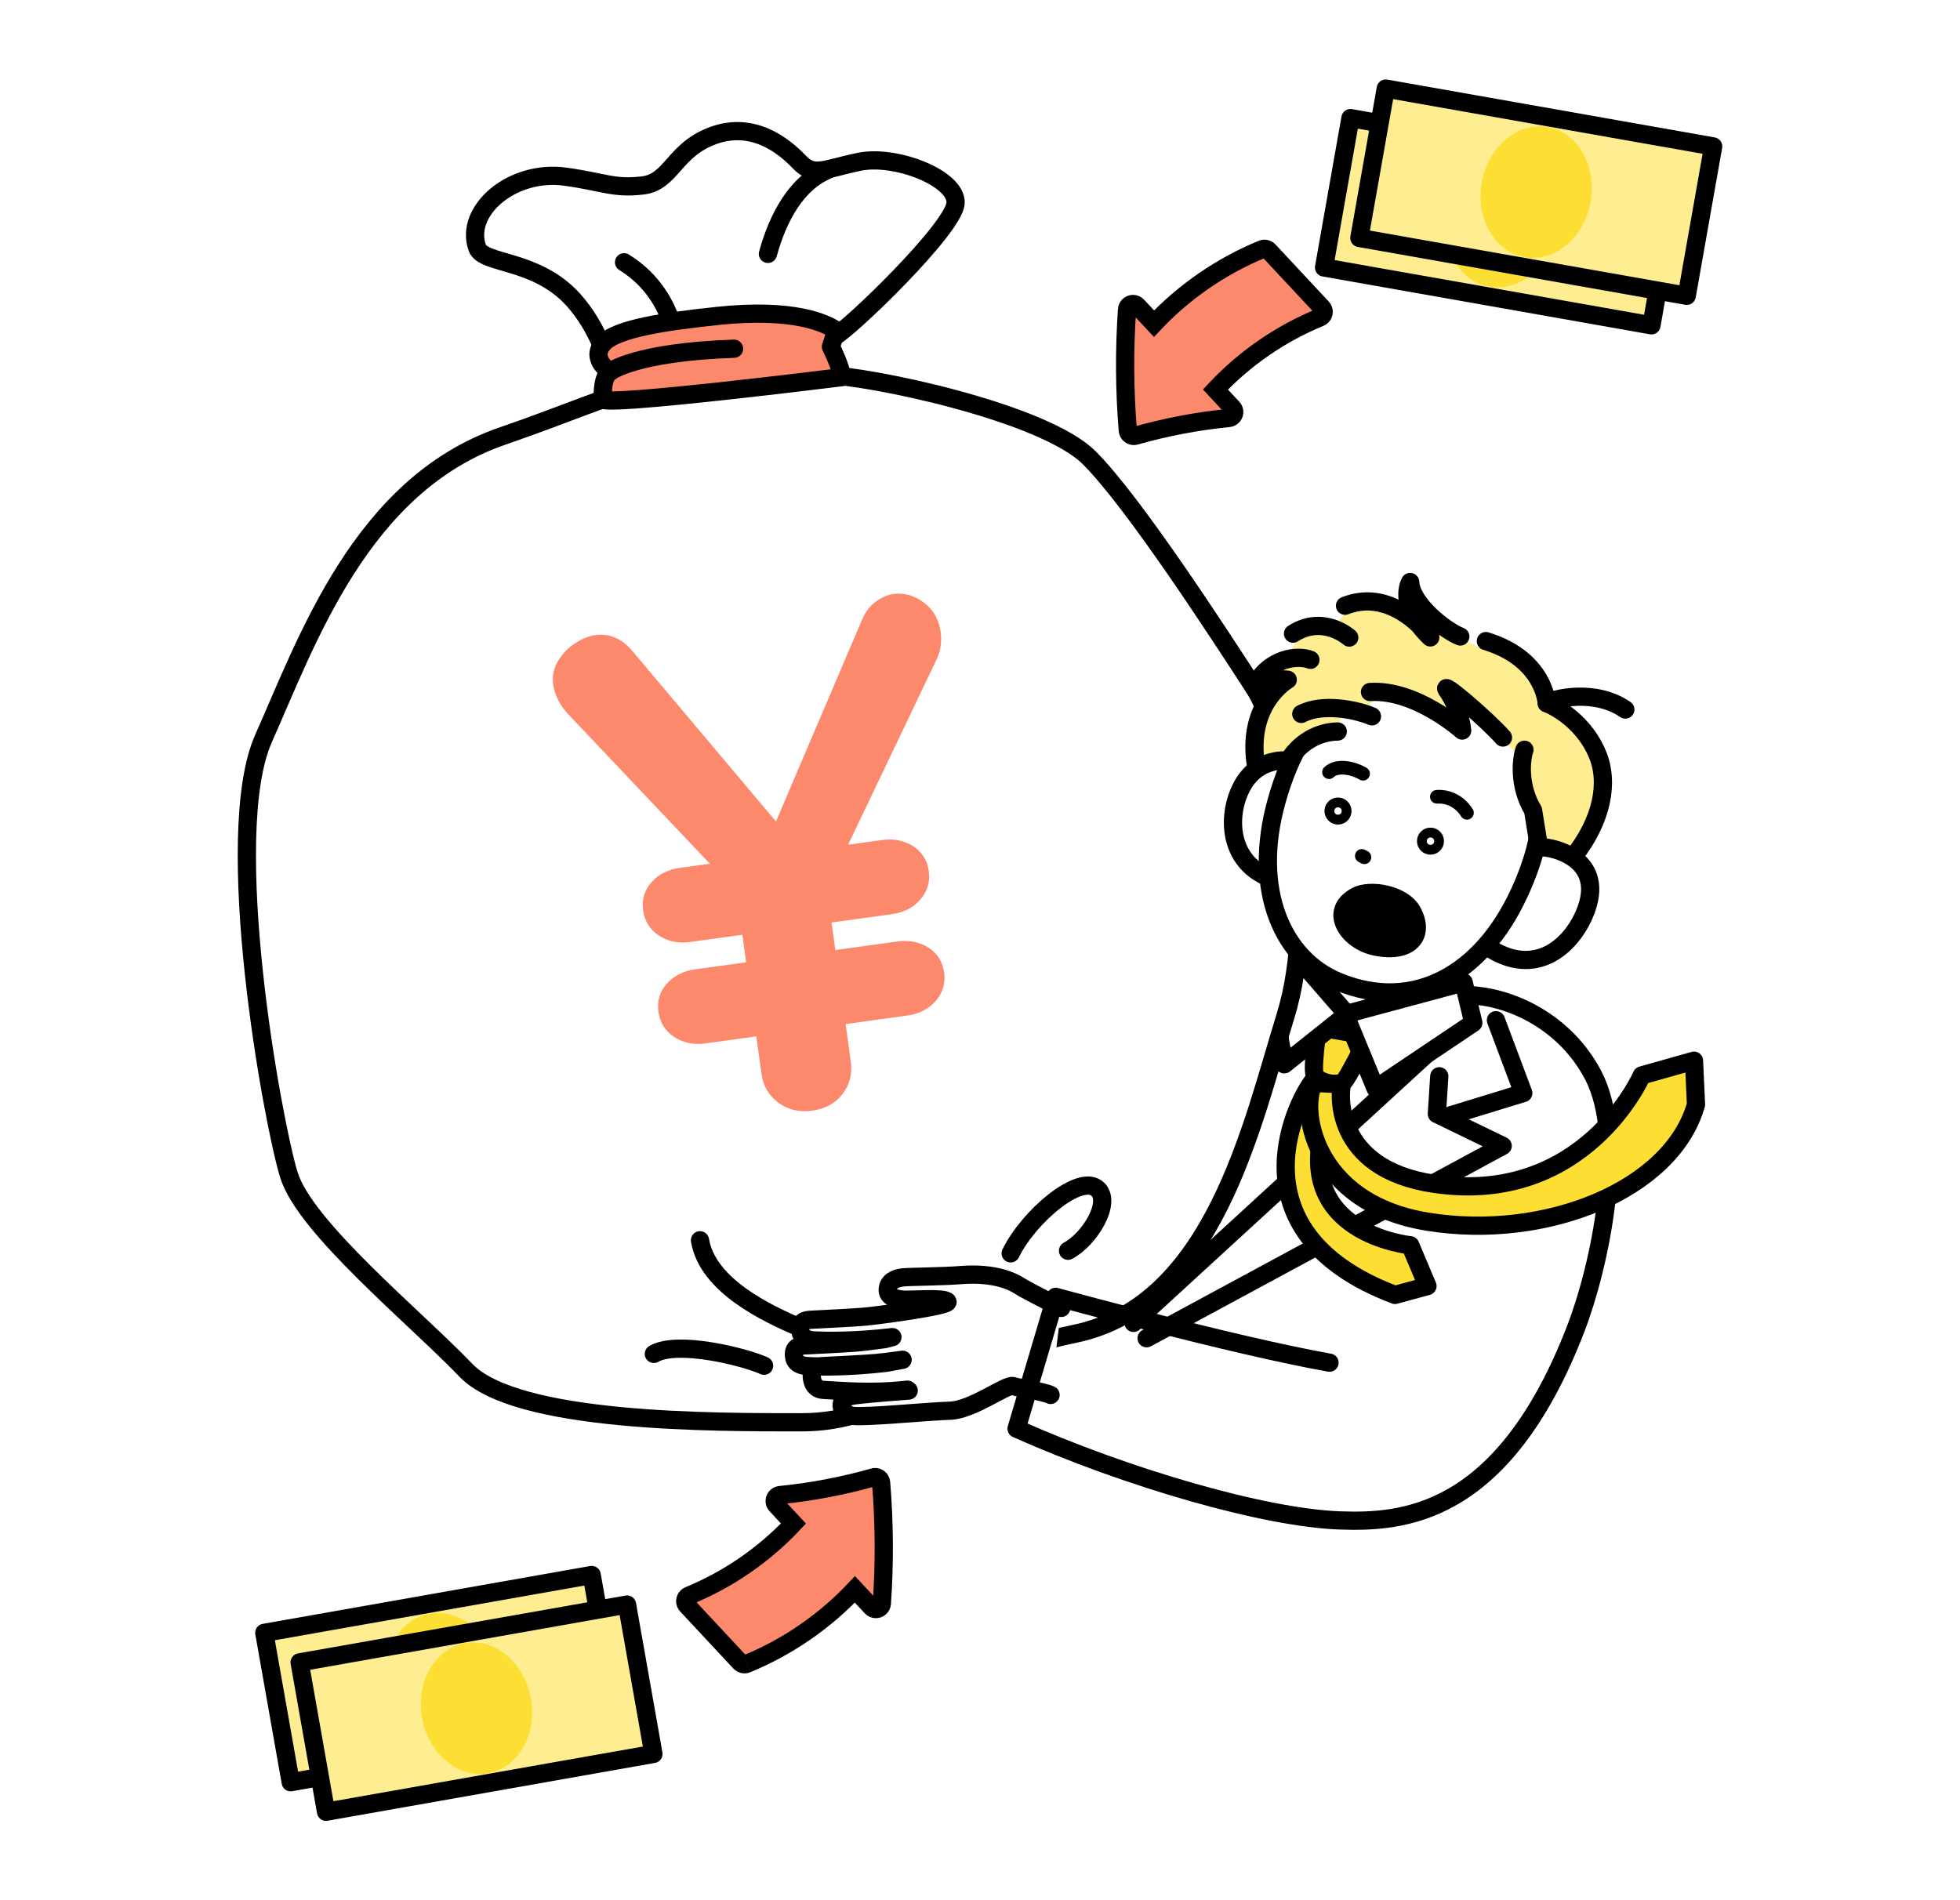 <?xml version="1.0" encoding="UTF-8"?><svg id="design" xmlns="http://www.w3.org/2000/svg" xmlns:xlink="http://www.w3.org/1999/xlink" viewBox="0 0 430 417"><defs><clipPath id="clippath"><rect width="20" height="20" fill="none"/></clipPath><pattern id="_新規パターンスウォッチ_2" x="0" y="0" width="20" height="20" patternTransform="translate(-1645.15 -11129.26) rotate(-38.87) scale(.25)" patternUnits="userSpaceOnUse" viewBox="0 0 20 20"><rect width="20" height="20" fill="none"/><rect width="20" height="20" fill="#ffe7e2"/><g clip-path="url(#clippath)"><circle cx="-19.08" r="5.56" fill="#fd896d"/><circle cx="20" r="4.5" fill="#fd896d"/><circle cx="20" cy="20" r="4.5" fill="#fd896d"/><circle cy="20" r="4.5" fill="#fd896d"/><circle r="4.5" fill="#fd896d"/><circle cx="-19.08" cy="39.08" r="5.56" fill="#fd896d"/><circle cx="20" cy="39.08" r="5.56" fill="#fd896d"/></g></pattern></defs><path d="m349.54,235.98c-6.09-11.67-18.03-17.38-27.72-17.62l-94.82-19.35,4.44,86.13-8.42,28.37c24.41,10.89,54.59,19.59,71,20.15,13.44.45,35.63-.66,51.6-41.85,5.45-14.05,11.26-41.76,3.92-55.82Z" fill="url(#_新規パターンスウォッチ_2)"/><g id="_グループ_546"><g id="_グループ_544"><rect id="_長方形_772" x="60.31" y="351.71" width="72.94" height="33.29" transform="translate(-62.6 22.45) rotate(-10.02)" fill="#ffee91"/><rect id="_長方形_773" x="60.31" y="351.71" width="72.94" height="33.29" transform="translate(-62.6 22.45) rotate(-10.02)" fill="none" stroke="#000" stroke-linecap="round" stroke-linejoin="round" stroke-width="4"/><path id="_パス_2781" d="m86.81,370.12c1.2,6.79,6.64,11.51,12.15,10.54,5.51-.97,9-7.27,7.8-14.06s-6.64-11.51-12.14-10.54c-5.51.97-9,7.27-7.8,14.06" fill="#fec4b6"/><path id="_パス_2782" d="m86.81,370.12c1.2,6.79,6.64,11.51,12.15,10.54,5.51-.97,9-7.27,7.8-14.06s-6.64-11.51-12.14-10.54c-5.51.97-9,7.27-7.8,14.06Z" fill="#fdde32" stroke="#fdde32" stroke-linecap="round" stroke-linejoin="round" stroke-width="4"/><rect id="_長方形_774" x="68.06" y="358.19" width="72.94" height="33.29" transform="translate(-63.61 23.9) rotate(-10.02)" fill="#ffee91"/><rect id="_長方形_775" x="68.06" y="358.19" width="72.94" height="33.29" transform="translate(-63.61 23.9) rotate(-10.02)" fill="none" stroke="#000" stroke-linecap="round" stroke-linejoin="round" stroke-width="4"/><path id="_パス_2783" d="m94.56,376.6c1.2,6.79,6.64,11.51,12.15,10.54,5.51-.97,9-7.27,7.8-14.06-1.2-6.79-6.64-11.51-12.14-10.54-5.51.97-9,7.27-7.8,14.06" fill="#fdde32"/><path id="_パス_2784" d="m94.56,376.6c1.2,6.79,6.64,11.51,12.15,10.54,5.51-.97,9-7.27,7.8-14.06-1.2-6.79-6.64-11.51-12.14-10.54-5.51.97-9,7.27-7.8,14.06Z" fill="#fdde32" stroke="#fdde32" stroke-linecap="round" stroke-linejoin="round" stroke-width="4"/></g><path id="_パス_2786" d="m163.83,365.1c8.98-3.7,17.07-9.27,23.73-16.33l3.64,3.9c.5.53,1.33.56,1.86.06.24-.23.39-.54.41-.87.61-8.84.56-17.71-.17-26.53-.06-.72-.69-1.26-1.42-1.2-.09,0-.17.02-.26.05-6.7,1.9-13.56,3.21-20.49,3.89-.72.08-1.25.72-1.17,1.44.03.28.15.55.35.76l3.77,4.05c-6.43,6.85-14.25,12.24-22.94,15.82-.67.28-.99,1.04-.72,1.71.06.15.15.28.26.4l11.68,12.53c.37.4.95.53,1.46.32" fill="#fd896d" stroke="#000" stroke-miterlimit="4" stroke-width="4"/></g><g id="_グループ_544-2"><rect id="_長方形_772-2" x="312.64" y="12.17" width="33.29" height="72.94" transform="translate(224.1 364.45) rotate(-79.98)" fill="#ffee91"/><rect id="_長方形_773-2" x="312.64" y="12.17" width="33.29" height="72.94" transform="translate(224.1 364.45) rotate(-79.98)" fill="none" stroke="#000" stroke-linecap="round" stroke-linejoin="round" stroke-width="4"/><path id="_パス_2781-2" d="m319.31,46.88c-1.2,6.79,2.29,13.09,7.8,14.06,5.51.97,10.94-3.74,12.14-10.54,1.2-6.79-2.29-13.09-7.8-14.06-5.51-.97-10.95,3.74-12.15,10.54" fill="#fec4b6"/><path id="_パス_2782-2" d="m327.11,60.94c5.51.97,10.94-3.74,12.14-10.54,1.2-6.79-2.29-13.09-7.8-14.06-5.51-.97-10.95,3.74-12.15,10.54-1.2,6.79,2.29,13.09,7.8,14.06Z" fill="#fdde32" stroke="#fdde32" stroke-linecap="round" stroke-linejoin="round" stroke-width="4"/><rect id="_長方形_774-2" x="320.38" y="5.69" width="33.29" height="72.94" transform="translate(236.88 366.72) rotate(-79.98)" fill="#ffee91"/><rect id="_長方形_775-2" x="320.38" y="5.69" width="33.29" height="72.94" transform="translate(236.88 366.72) rotate(-79.98)" fill="none" stroke="#000" stroke-linecap="round" stroke-linejoin="round" stroke-width="4"/><path id="_パス_2783-2" d="m327.05,40.4c-1.2,6.79,2.29,13.09,7.8,14.06,5.51.97,10.94-3.74,12.14-10.54,1.2-6.79-2.29-13.09-7.8-14.06-5.51-.97-10.95,3.74-12.15,10.54" fill="#fdde32"/><path id="_パス_2784-2" d="m334.86,54.46c5.51.97,10.94-3.74,12.14-10.54,1.2-6.79-2.29-13.09-7.8-14.06-5.51-.97-10.95,3.74-12.15,10.54-1.2,6.79,2.29,13.09,7.8,14.06Z" fill="#fdde32" stroke="#fdde32" stroke-linecap="round" stroke-linejoin="round" stroke-width="4"/></g><path id="_パス_2786-2" d="m276.9,54.69c-8.98,3.7-17.07,9.27-23.73,16.33l-3.64-3.9c-.5-.53-1.33-.56-1.86-.06-.24.23-.39.54-.41.87-.61,8.84-.56,17.71.17,26.53.06.72.69,1.26,1.42,1.2.09,0,.17-.02.26-.05,6.7-1.9,13.56-3.21,20.49-3.89.72-.08,1.25-.72,1.17-1.44-.03-.28-.15-.55-.35-.76l-3.77-4.05c6.43-6.85,14.25-12.24,22.94-15.82.67-.28.99-1.04.72-1.71-.06-.15-.15-.28-.26-.4l-11.68-12.53c-.37-.4-.95-.53-1.46-.32" fill="#fd896d" stroke="#000" stroke-miterlimit="4" stroke-width="4"/><path d="m183.02,73.89c3.27-1.63,26.32-23.82,26.62-29.32.3-5.5-13.23-10.7-21.1-9.07-7.88,1.63-9.96,3.42-13.23,0-3.27-3.42-9.96-8.92-18.73-5.8-8.77,3.12-9.21,10.26-15.61,11-6.39.74-8.34-.73-16.94-1.93-11.74-1.63-22.23,7.54-19.32,15.61,1.34,3.72,12.97,2.4,21.1,11.44,5.48,6.09,7.58,13.82,7.58,13.82l49.63-5.75Z" fill="#fff" stroke="#000" stroke-linecap="round" stroke-linejoin="round" stroke-width="4"/><path d="m317.44,227.21l-68.76,63.08s32.1-66.58,34.38-70.15l34.38,7.07Z" fill="#fff" stroke="#000" stroke-linecap="round" stroke-linejoin="round" stroke-width="4"/><path d="m300.31,226.72c-.58,1.87-4.69,10.03-5.58,10.69-1.93,1.12-5.75-.1-6.3-1.52-.73-1.89,1.15-13.61,1.15-13.61l5.67-.38,5.06,4.82Z" fill="#fdde32" stroke="#000" stroke-linecap="round" stroke-linejoin="round" stroke-width="4"/><path d="m313.83,229.68l-29.8-5.2,9.02-28.54s30.29.42,28.17,5.05c-5.85,12.79-7.39,28.69-7.39,28.69Z" fill="#fff" stroke="#000" stroke-linecap="round" stroke-linejoin="round" stroke-width="4"/><polygon points="285.16 210.65 295.52 222.58 281.76 233.55 278.86 217.77 285.16 210.65" fill="#fff" stroke="#000" stroke-linecap="round" stroke-linejoin="round" stroke-width="4"/><path d="m180.31,82.22c10.7.21,48.75,8.32,58.66,18.23,9.91,9.91,28.62,38.86,36.09,50.34,7.47,11.48,14.28,48.64,6.93,72.28-7.35,23.63-15.67,63.26-46.19,69.61-30.52,6.34-40.43,19.42-59.85,19.42s-62.62.18-73.72-11.4c-11.1-11.58-35.27-31.32-38.84-42.85s-15.06-74.54-5.55-95.87c9.51-21.33,21.4-55.57,52.32-66.27,30.91-10.7,30.12-14.27,70.15-13.48Z" fill="#fff" stroke="#000" stroke-linecap="round" stroke-linejoin="round" stroke-width="4"/><path d="m230.48,306.1c-1.56-.76-6.85-1.48-8.23-1.95-1.39-.47-8.93,5.27-13.84,5.41s-18.37,1.48-21.24,1.14c-2.87-.34-3.93-3.98.2-4.49,4.13-.52,11.99-1.07,11.99-1.07l-.27-.2c-8.29.96-15.46.16-18.34.06-2.28-.08-2.72-2.09-2.66-3.47.08-1.77,1.79-1.74,2.92-1.79,1.36-.06,8.83-.43,11.36-.66.81-.07,3.03-.34,5.65-.7l-3.61.67c-8.29.96-14.21.86-17.09.73-2.67-.12-3.21-1.4-3.14-2.78.08-1.77,1.79-1.74,2.92-1.79,1.36-.06,8.83-.43,11.36-.66.81-.07,3.03-.34,5.65-.7l1.68-.44c-8.29.96-14.21.86-17.09.73-2.67-.12-3.21-1.4-3.14-2.78.08-1.77,1.79-1.74,2.92-1.79,1.36-.06,8.83-.43,11.36-.66s18.67-2.34,18.03-3.29-8.18-.3-9.8-.44c-2.3-.19-3.4-.88-3.31-2.27.11-1.53,1.37-2.41,3.37-2.61,1.54-.15,8.59-.18,12.62-.5,7.37-.59,11.36,1.36,12.96,2.4,1.6,1.04,9.12,4.8,9.12,4.8" fill="#fff" stroke="#000" stroke-linecap="round" stroke-linejoin="round" stroke-width="4"/><path d="m325.3,142.34c12.8,4.14,13.35,13.63,13.35,13.63,0,0,8.39,1.47,10.99,10.16,1.51,5.08.55,14.08-5.42,21.8l-3.78,8.02-64.92-23.08-.05-8.47c-1.05-11.36,7.05-15.24,7.05-15.24-2.66-.46-7.46,1.62-7.46,1.62,3.41-6.63,9.83-7.06,12.43-5.99l-4.43-1.31s2.27-5.96,4.65-6.72,4.98.62,4.98.62l3.81-4.44c8.37-4.24,17.24,7.2,17.24,7.2-7.45-7.21-4.42-12.16-4.42-12.16,4.41,9.57,15.06,14.08,15.97,14.37Z" fill="#ffee91"/><path d="m338.16,185.94c1.88-.16,13.85,2.11,9.92,13.4-2.63,7.56-10.93,16.08-22.2,8.12" fill="#fff" stroke="#000" stroke-linecap="round" stroke-linejoin="round" stroke-width="4"/><path d="m287.71,167.81c-1.3-.48-11.01-3.75-15.45,5.15-3.57,7.16-2.56,19.27,11.14,20.85" fill="#fff" stroke="#000" stroke-linecap="round" stroke-linejoin="round" stroke-width="4"/><path d="m333.19,196.2c-7.94,17.11-22.65,26.2-39.63,19.2-11.85-4.88-19.1-19.74-13.45-39.77s17.91-31.64,39.58-22.57c21.32,8.92,21.57,25.77,13.51,43.14Z" fill="#fff" stroke="#000" stroke-linecap="round" stroke-linejoin="round" stroke-width="4"/><path d="m335.54,179.1l1.74,8.64,2.68-4.66,4.04-12.14-12.05-15.78-17.52-10.64-18.87.44-11.78,10.7-2.03,10.62c3.74-6.95,9.55-5.86,11.94-5.35-.68-6.23,6.5-5.93,6.5-5.93,1.87-3.31,6.4-1.71,9.58-.43,3.66,1.48,11.24,4.46,11.24,4.46,0,0,0-4.22-5.21-7.91-2.87-2.03,9.02,6.6,12.22,10.31,0,0,2.85,1.74,4.58,3.78,1.28,1.51,4.15,6.79,2.93,13.89Z" fill="#ffee91"/><path d="m315.23,174.84c1.64-.13,4.62.39,6.6,3.52" fill="none" stroke="#000" stroke-linecap="round" stroke-linejoin="round" stroke-width="3"/><path d="m299.04,169.78c-1.8-1.1-5.54-2.15-7.47-.34" fill="none" stroke="#000" stroke-linecap="round" stroke-linejoin="round" stroke-width="3"/><circle cx="293.54" cy="177.97" r="2.96"/><circle cx="293.54" cy="177.97" r=".81" fill="#fff"/><circle cx="313.83" cy="184.58" r="2.96"/><circle cx="313.83" cy="184.58" r=".81" fill="#fff"/><line x1="298.77" y1="187.82" x2="299.34" y2="188.11" fill="none" stroke="#000" stroke-linecap="round" stroke-linejoin="round" stroke-width="3"/><path d="m345.43,187.68c5.97-7.72,7.66-15.89,5.03-22.17-3.51-8.36-11.13-11.2-11.13-11.2,0,0-.48-9.7-13.35-13.63" fill="none" stroke="#000" stroke-linecap="round" stroke-linejoin="round" stroke-width="4"/><path d="m320.37,139.67c-3.22-1.24-10.78-7.07-11-11.96,0,0-3.03,4.95,4.42,12.16,0,0-7.94-11.15-18.71-6.95" fill="none" stroke="#000" stroke-linecap="round" stroke-linejoin="round" stroke-width="4"/><path d="m287.49,144.79c-2.6-1.07-9.02-.63-12.43,5.99,0,0,4.8-2.08,7.46-1.62,0,0-9.16,5.19-6.97,18.83" fill="none" stroke="#000" stroke-linecap="round" stroke-linejoin="round" stroke-width="4"/><path d="m329.73,161.84c-3.21-3.7-14.23-13.2-12.22-10.31,2.96,4.27,3.27,8.78,3.27,8.78,0,0-10.11-9.1-20.22-8.46" fill="none" stroke="#000" stroke-linecap="round" stroke-linejoin="round" stroke-width="4"/><path d="m285.49,156.66c4.51-2.37,11.69-1.06,15.5.53" fill="none" stroke="#000" stroke-linecap="round" stroke-linejoin="round" stroke-width="4"/><path d="m293.49,160.52c-4.01.05-8.65,2.15-11.51,7.51" fill="none" stroke="#000" stroke-linecap="round" stroke-linejoin="round" stroke-width="4"/><path d="m334.45,164.52c-.71,2.03-1.38,7.89,1.89,13.31l1.27,7.89" fill="none" stroke="#000" stroke-linecap="round" stroke-linejoin="round" stroke-width="4"/><path d="m207.12,213.38c-.33-2.37-1.48-4.19-3.44-5.44-1.96-1.25-4.25-1.7-6.86-1.34l-13.56,1.87-.83-6.04,13.26-1.83c2.61-.36,4.69-1.44,6.24-3.23,1.54-1.79,2.15-3.87,1.83-6.25-.33-2.37-1.48-4.19-3.44-5.44-1.97-1.25-4.25-1.7-6.86-1.34l-7.4,1.02,19.44-40.7c.47-1.01.77-2.02.89-3.04.11-1.01.11-1.99-.02-2.92-.38-2.79-1.63-4.95-3.74-6.51-2.11-1.55-4.32-2.17-6.63-1.85-1.31.18-2.61.76-3.91,1.72-1.3.97-2.29,2.29-2.98,3.96l-18.87,44.24-31.65-37.58c-2.31-2.63-4.97-3.73-7.98-3.32-1.41.19-2.88.79-4.44,1.8-1.55,1-2.8,2.31-3.76,3.91-.96,1.61-1.31,3.34-1.05,5.19.14,1.03.5,2.14,1.07,3.32.57,1.18,1.45,2.38,2.64,3.58l30.66,32.37-6.56.91c-2.61.36-4.7,1.41-6.24,3.15-1.55,1.74-2.16,3.8-1.84,6.17.33,2.38,1.48,4.21,3.45,5.52,1.97,1.31,4.26,1.78,6.87,1.42l11.45-1.58.83,6.04-11.15,1.54c-2.61.36-4.69,1.41-6.25,3.15-1.55,1.74-2.16,3.8-1.84,6.17.33,2.38,1.48,4.21,3.45,5.52,1.97,1.31,4.26,1.78,6.88,1.42l11.15-1.54,1.13,8.21c.37,2.69,1.61,4.8,3.72,6.35,2.11,1.55,4.57,2.13,7.38,1.74,2.91-.4,5.15-1.63,6.71-3.69,1.56-2.05,2.15-4.42,1.78-7.11l-1.13-8.21,13.56-1.87c2.61-.36,4.69-1.44,6.23-3.23,1.54-1.79,2.15-3.87,1.83-6.25Z" fill="#fd896d"/><path d="m297.27,196.22c3.26-1.76,10.69-.53,12.96,3.5,2.99,5.31-.15,10.16-8.48,8.51-6.59-1.31-11.1-8.43-4.48-12Z" stroke="#000" stroke-linecap="round" stroke-linejoin="round" stroke-width="3"/><polyline points="328.19 223.87 334.19 239.86 318.26 244.74" fill="none" stroke="#000" stroke-linecap="round" stroke-linejoin="round" stroke-width="4"/><polyline points="315.76 236.17 315.23 244.44 329.67 251.45 251.55 293.66" fill="none" stroke="#000" stroke-linecap="round" stroke-linejoin="round" stroke-width="4"/><polygon points="321.11 215.57 295.08 222.58 301.79 238.85 323.23 224.45 321.11 215.57" fill="#fff" stroke="#000" stroke-linecap="round" stroke-linejoin="round" stroke-width="4"/><path d="m296.01,139.9s-5.67-5.12-12.34-.86" fill="none" stroke="#000" stroke-linecap="round" stroke-linejoin="round" stroke-width="4"/><polygon points="231.6 284.58 287.49 299.58 271.9 330.37 223.02 313.5 231.6 284.58" fill="url(#_新規パターンスウォッチ_2)"/><path d="m321.82,218.35c9.69.24,21.64,5.96,27.72,17.62,7.33,14.06,1.52,41.77-3.92,55.82-15.97,41.19-38.16,42.3-51.6,41.85-16.41-.55-46.6-9.26-71-20.14l8.58-28.93s38.97,10.69,60.08,14.45" fill="none" stroke="#000" stroke-linecap="round" stroke-linejoin="round" stroke-width="4"/><path d="m288.36,236.85c-3.09,3.28-19.58,33.23,17.68,47.3l7.13-1.94-3.78-8.96s-26.35-2.52-18.55-27.15c2-6.31-2.48-9.25-2.48-9.25Z" fill="#fdde32" stroke="#000" stroke-linecap="round" stroke-linejoin="round" stroke-width="4"/><path d="m288.36,237.63c-3.28,4.94-.84,26.3,24.87,30.46,25.71,4.16,53.5-6.84,58.85-25.71l-.44-9.63-11.45,3.23s-12.49,28.67-45.55,23.79c-22.55-3.33-20.73-20.45-20.21-21.85l-6.08-.29Z" fill="#fdde32" stroke="#000" stroke-linecap="round" stroke-linejoin="round" stroke-width="4"/><path d="m157.32,69.33c16.92-1.78,23.78,1.59,26.16,3.17l-1.19,3.57s2.38,4.76,2.38,6.69c0,0-52.4,6.56-52.43,4.84-.03-1.72-.03-4.99,1.6-6.03,0,0-4.41-2.68-1.61-6.09,2.8-3.42,14.24-5,25.09-6.14Z" fill="#fd896d" stroke="#000" stroke-linecap="round" stroke-linejoin="round" stroke-width="4"/><path d="m133.84,81.57s5.5-4.31,27.2-5.05" fill="none" stroke="#000" stroke-linecap="round" stroke-linejoin="round" stroke-width="4"/><path d="m181.71,37.23c-6.95,2.87-11.01,10.4-13.24,18.48" fill="none" stroke="#000" stroke-linecap="round" stroke-linejoin="round" stroke-width="4"/><path d="m147.12,70.23c-.97-2.67-3.47-8.52-10.21-12.68" fill="none" stroke="#000" stroke-linecap="round" stroke-linejoin="round" stroke-width="4"/><path d="m175.56,291.35c-7.09-3.04-20.32-9.14-21.99-19.19" fill="none" stroke="#000" stroke-linecap="round" stroke-linejoin="round" stroke-width="4"/><path d="m221.73,275.03c3.96-8.12,15.34-17.73,19.12-14.07,3.07,2.97-1.78,10.95-6.54,13.5" fill="none" stroke="#000" stroke-linecap="round" stroke-linejoin="round" stroke-width="4"/><path d="m167.63,299.69c-4.36-1.98-19.02-5.6-24.18-2.6" fill="none" stroke="#000" stroke-linecap="round" stroke-linejoin="round" stroke-width="4"/><path d="m339.33,154.31c1.51-1.06,10.68-3.2,17.25,1.39" fill="none" stroke="#000" stroke-linecap="round" stroke-linejoin="round" stroke-width="4"/></svg>